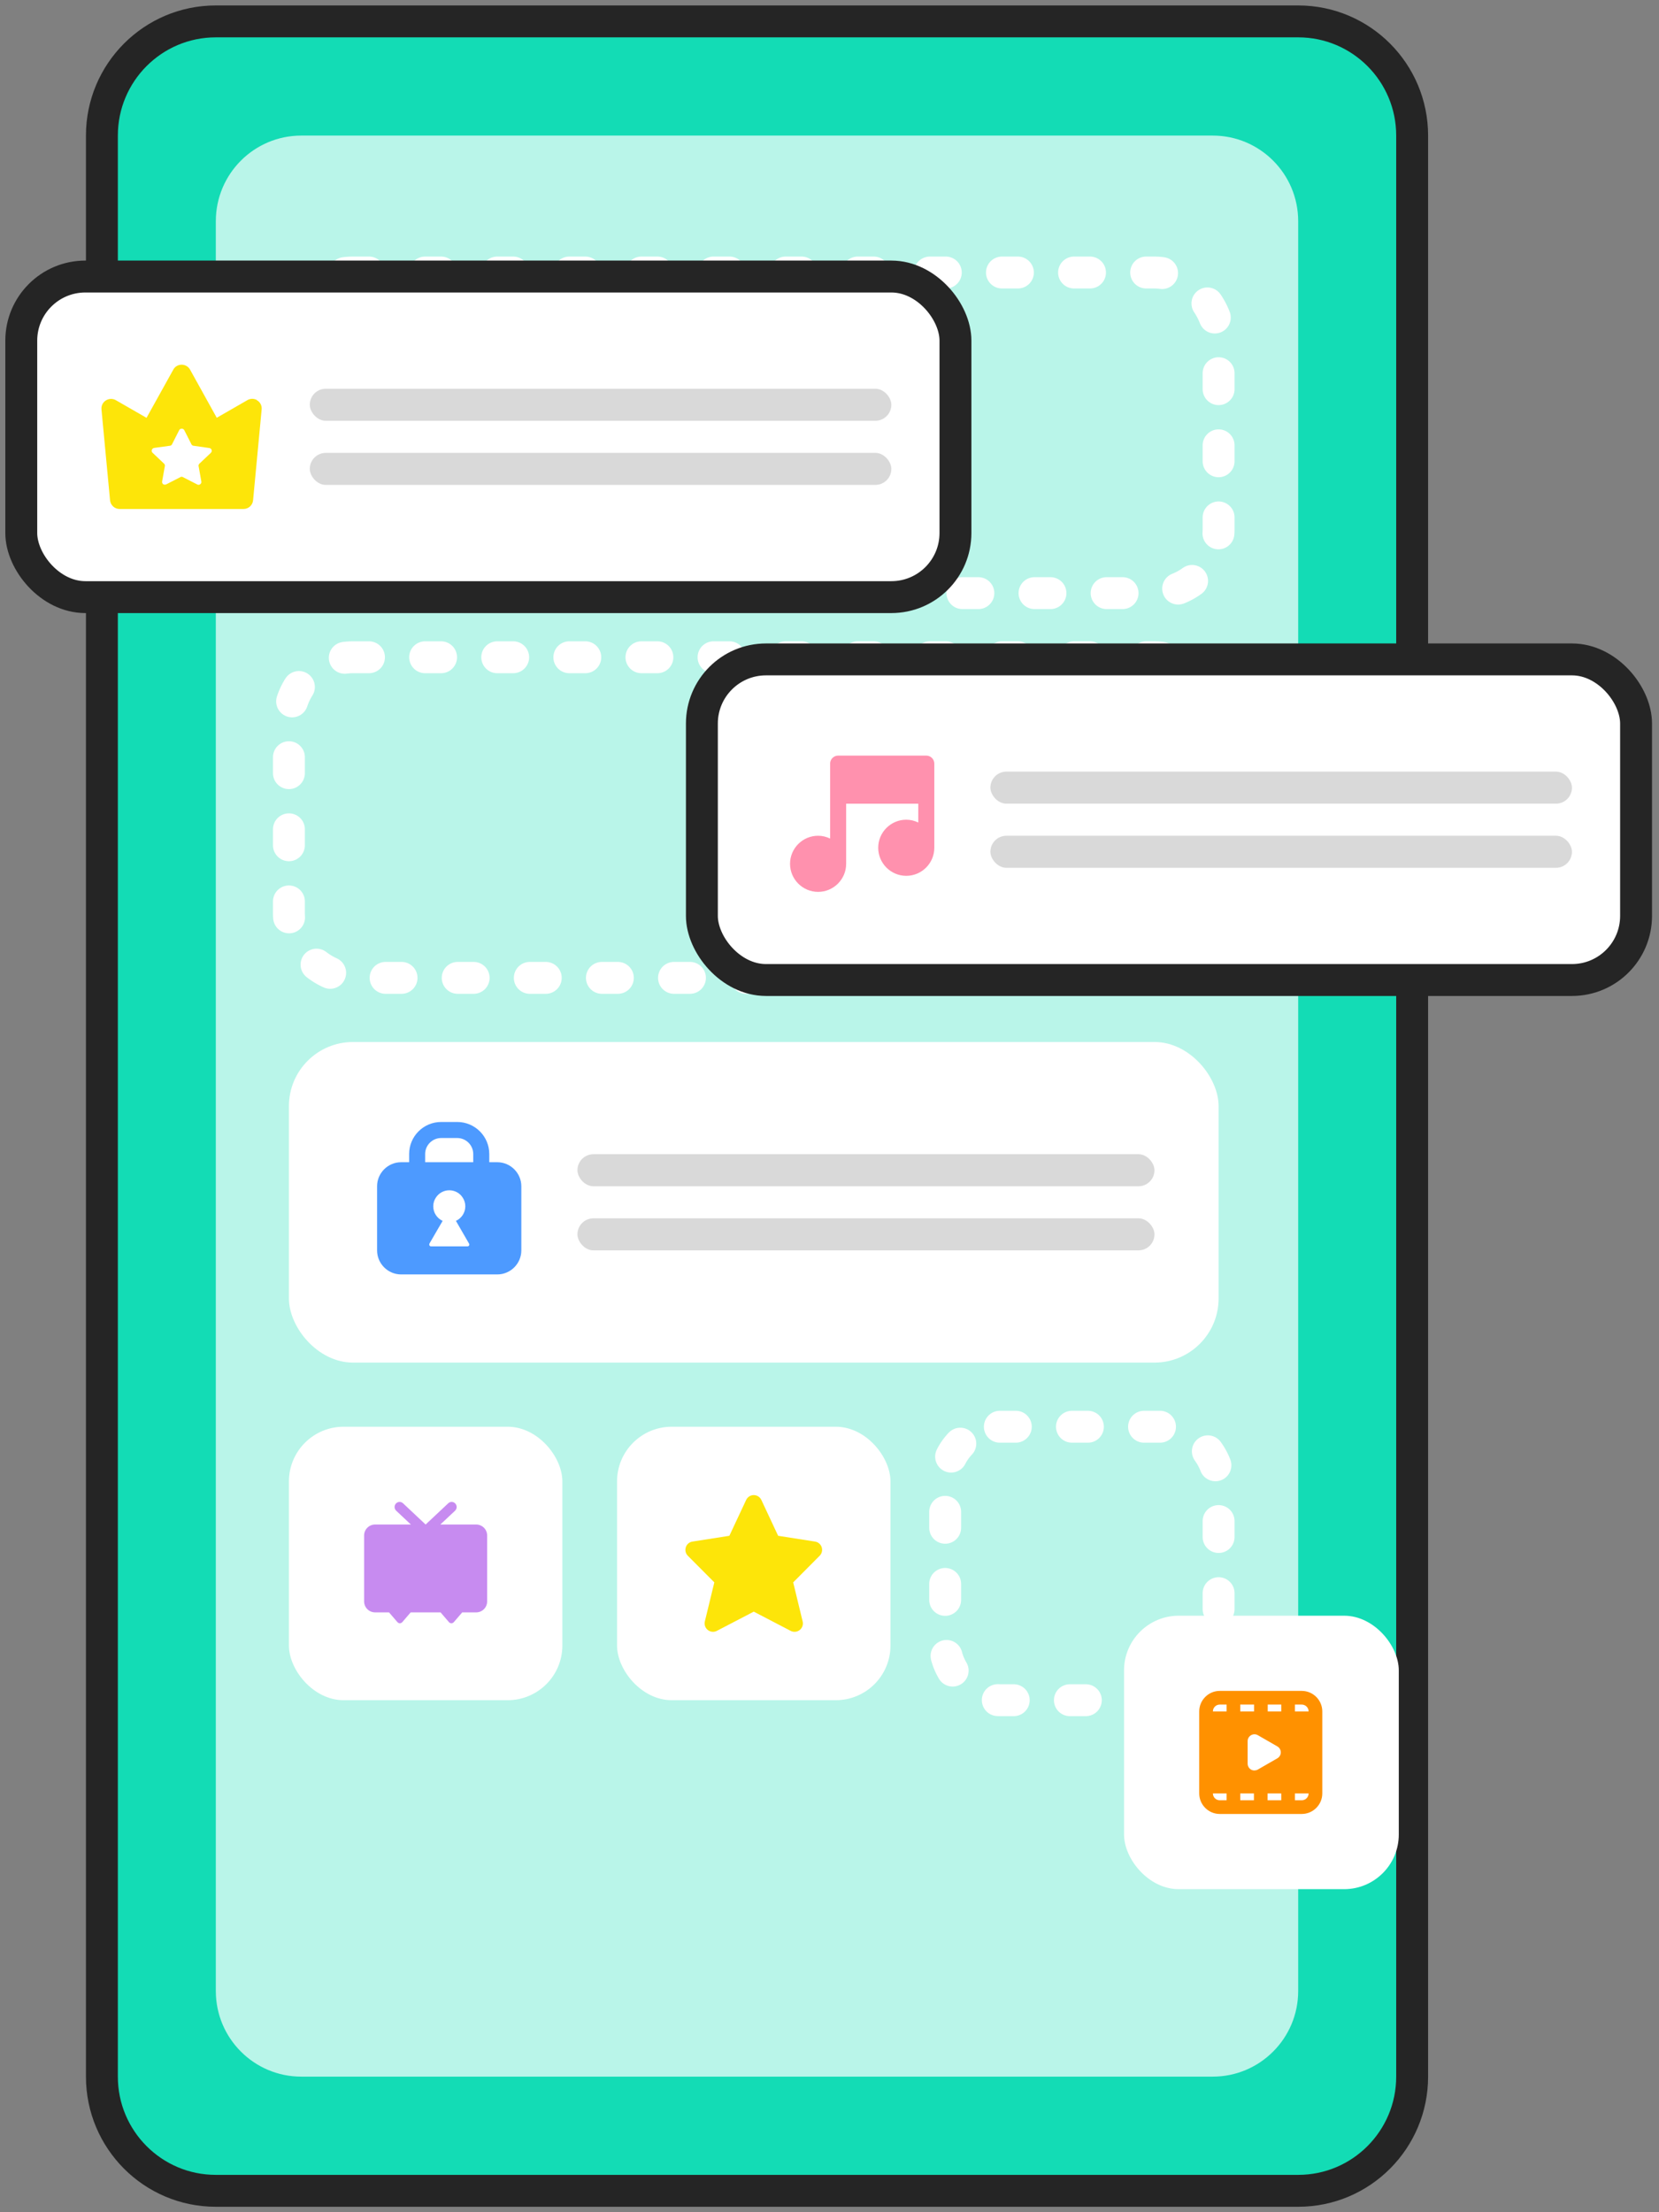 <svg width="78" height="104" viewBox="0 0 78 104" fill="none" xmlns="http://www.w3.org/2000/svg">
<rect x="0" y="0" width="78" height="104" fill="#808080" stroke="none"/>
<g clip-path="url(#clip0_4860_47495)">
<path d="M61.037 1.006L10.147 1.006C7.189 1.006 4.791 3.41 4.791 6.374L4.791 97.626C4.791 100.59 7.189 102.994 10.147 102.994H61.037C63.995 102.994 66.394 100.59 66.394 97.626V6.374C66.394 3.41 63.995 1.006 61.037 1.006Z" fill="#13DCB5" stroke="#252525" stroke-width="1.5" stroke-miterlimit="10"/>
<path d="M57.019 6.374L14.165 6.374C11.946 6.374 10.147 8.177 10.147 10.4L10.147 93.6C10.147 95.823 11.946 97.626 14.165 97.626H57.019C59.238 97.626 61.036 95.823 61.036 93.6V10.4C61.036 8.177 59.238 6.374 57.019 6.374Z" fill="white" fill-opacity="0.7"/>
<rect x="13.584" y="12.812" width="43.71" height="15.072" rx="3.014" stroke="white" stroke-width="1.5" stroke-linecap="round" stroke-dasharray="0.75 2.64"/>
<rect x="13.584" y="30.899" width="43.71" height="15.072" rx="3.014" stroke="white" stroke-width="1.5" stroke-linecap="round" stroke-dasharray="0.75 2.64"/>
<rect x="13.584" y="48.986" width="43.71" height="15.072" rx="3.014" fill="white"/>
<path d="M23.381 54.638H23.004V54.253C23.004 53.421 22.329 52.746 21.497 52.746H20.743C19.91 52.746 19.236 53.421 19.236 54.253V54.638H18.859C18.237 54.638 17.729 55.147 17.729 55.768V58.783C17.729 59.404 18.237 59.913 18.859 59.913H23.381C24.002 59.913 24.511 59.404 24.511 58.783V55.768C24.511 55.147 24.002 54.638 23.381 54.638ZM20.189 58.466L20.619 57.724L20.811 57.396C20.551 57.275 20.37 57.015 20.37 56.71C20.37 56.559 20.415 56.416 20.494 56.3C20.63 56.092 20.86 55.957 21.124 55.957C21.387 55.957 21.621 56.092 21.753 56.3C21.832 56.416 21.877 56.559 21.877 56.71C21.877 57.015 21.696 57.275 21.436 57.396L22.054 58.466C22.088 58.523 22.047 58.594 21.979 58.594H20.268C20.2 58.594 20.163 58.523 20.193 58.466H20.189ZM19.989 54.253C19.989 53.839 20.328 53.5 20.743 53.5H21.497C21.911 53.5 22.25 53.839 22.25 54.253V54.638H19.989V54.253Z" fill="#4D9AFF"/>
<rect x="27.149" y="54.261" width="27.13" height="1.507" rx="0.754" fill="#D9D9D9"/>
<rect x="27.149" y="57.275" width="27.13" height="1.507" rx="0.754" fill="#D9D9D9"/>
<rect x="13.584" y="67.073" width="12.856" height="12.856" rx="2.571" fill="white"/>
<path fill-rule="evenodd" clip-rule="evenodd" d="M22.387 71.67H20.704L21.395 71.021C21.491 70.931 21.496 70.78 21.407 70.684C21.319 70.587 21.169 70.582 21.074 70.672L20.011 71.67L18.949 70.672C18.853 70.582 18.704 70.587 18.615 70.684C18.526 70.78 18.532 70.931 18.627 71.021L19.318 71.67H17.636C17.351 71.67 17.119 71.901 17.119 72.186V75.284C17.119 75.57 17.351 75.801 17.636 75.801H18.291L18.682 76.255C18.747 76.331 18.853 76.331 18.918 76.255L19.308 75.801H20.714L21.104 76.255C21.17 76.331 21.276 76.331 21.341 76.255L21.731 75.801H22.387C22.673 75.801 22.904 75.57 22.904 75.284V72.186C22.904 71.901 22.673 71.67 22.387 71.67Z" fill="#C78BF0"/>
<rect x="29.011" y="67.073" width="12.856" height="12.856" rx="2.571" fill="white"/>
<path d="M38.633 72.738C38.587 72.596 38.467 72.494 38.32 72.472L36.585 72.2L35.795 70.513C35.731 70.376 35.591 70.286 35.439 70.286C35.286 70.286 35.147 70.376 35.082 70.513L34.292 72.2L32.558 72.472C32.411 72.494 32.291 72.596 32.245 72.738C32.198 72.879 32.234 73.033 32.339 73.139L33.585 74.39L33.139 76.227C33.103 76.377 33.158 76.535 33.279 76.63C33.35 76.686 33.436 76.714 33.522 76.714C33.584 76.714 33.647 76.699 33.704 76.669L35.439 75.766L37.173 76.669C37.31 76.741 37.477 76.726 37.598 76.63C37.72 76.535 37.775 76.377 37.738 76.228L37.293 74.39L38.538 73.138C38.643 73.033 38.679 72.879 38.633 72.738Z" fill="#FDE509"/>
<rect x="44.438" y="67.073" width="12.856" height="12.856" rx="2.571" stroke="white" stroke-width="1.5" stroke-linecap="round" stroke-dasharray="0.75 2.64"/>
</g>
<rect x="52.848" y="75.957" width="12.918" height="12.856" rx="2.571" fill="white"/>
<path d="M61.204 79.492H57.347C56.817 79.492 56.383 79.926 56.383 80.456V84.313C56.383 84.843 56.817 85.277 57.347 85.277H61.204C61.735 85.277 62.169 84.843 62.169 84.313V80.456C62.169 79.926 61.735 79.492 61.204 79.492ZM58.312 80.135H58.961V80.456H58.312V80.135ZM57.669 84.634H57.347C57.171 84.634 57.026 84.49 57.026 84.313H57.669V84.634ZM57.669 80.456H57.026C57.026 80.279 57.171 80.135 57.347 80.135H57.669V80.456ZM58.955 84.634H58.312V84.313H58.955V84.634ZM58.98 83.233C58.926 83.233 58.868 83.22 58.819 83.191C58.72 83.133 58.659 83.027 58.659 82.912V81.854C58.659 81.738 58.72 81.632 58.819 81.575C58.919 81.517 59.041 81.517 59.141 81.575L60.057 82.102C60.157 82.159 60.218 82.266 60.218 82.381C60.218 82.497 60.157 82.603 60.057 82.661L59.141 83.188C59.093 83.217 59.035 83.23 58.98 83.23V83.233ZM60.24 84.634H59.597V84.313H60.24V84.634ZM60.24 80.456H59.604V80.135H60.24V80.456ZM61.204 84.634H60.883V84.313H61.526C61.526 84.49 61.381 84.634 61.204 84.634ZM60.883 80.456V80.135H61.204C61.381 80.135 61.526 80.279 61.526 80.456H60.883Z" fill="#FF9100"/>
<rect x="33" y="31" width="43.922" height="15.072" rx="3.014" fill="white"/>
<rect x="33" y="31" width="43.922" height="15.072" rx="3.014" stroke="#252525" stroke-width="1.5"/>
<path d="M43.551 35.522H39.406C39.199 35.522 39.029 35.691 39.029 35.899V39.422C38.856 39.339 38.667 39.29 38.464 39.29C37.737 39.29 37.145 39.882 37.145 40.609C37.145 41.336 37.737 41.928 38.464 41.928C39.191 41.928 39.783 41.336 39.783 40.609V37.783H43.174V38.668C43.001 38.585 42.812 38.536 42.609 38.536C41.882 38.536 41.29 39.128 41.29 39.855C41.29 40.582 41.882 41.174 42.609 41.174C43.336 41.174 43.928 40.582 43.928 39.855V35.899C43.928 35.691 43.758 35.522 43.551 35.522Z" fill="#FF91AE"/>
<rect x="46.565" y="36.275" width="27.343" height="1.507" rx="0.754" fill="#D9D9D9"/>
<rect x="46.565" y="39.29" width="27.343" height="1.507" rx="0.754" fill="#D9D9D9"/>
<rect x="1" y="13" width="43.922" height="15.072" rx="3.014" fill="white"/>
<rect x="1" y="13" width="43.922" height="15.072" rx="3.014" stroke="#252525" stroke-width="1.5"/>
<g clip-path="url(#clip1_4860_47495)">
<path fill-rule="evenodd" clip-rule="evenodd" d="M12.08 18.807C11.933 18.724 11.752 18.731 11.613 18.822L10.191 19.64L8.948 17.398C8.872 17.243 8.714 17.145 8.54 17.145C8.367 17.145 8.213 17.243 8.145 17.382L6.889 19.643L5.468 18.826C5.329 18.735 5.148 18.728 5.001 18.811C4.843 18.897 4.752 19.07 4.771 19.248L5.174 23.517C5.197 23.75 5.389 23.928 5.623 23.928H11.45C11.684 23.928 11.88 23.75 11.899 23.517L12.302 19.248C12.321 19.07 12.231 18.897 12.072 18.811L12.08 18.807ZM9.905 21.297L9.355 21.817C9.347 21.84 9.34 21.863 9.332 21.885L9.464 22.624C9.479 22.677 9.46 22.733 9.411 22.767C9.366 22.801 9.302 22.801 9.257 22.767L8.574 22.417H8.507L7.824 22.767C7.802 22.778 7.771 22.786 7.745 22.786C7.719 22.786 7.692 22.778 7.67 22.763C7.628 22.729 7.613 22.673 7.624 22.624L7.756 21.885C7.749 21.863 7.741 21.84 7.734 21.817L7.183 21.294C7.138 21.26 7.119 21.203 7.138 21.151C7.157 21.098 7.202 21.06 7.259 21.056L8.02 20.951C8.039 20.936 8.058 20.924 8.077 20.909L8.416 20.239C8.435 20.186 8.488 20.152 8.544 20.152C8.601 20.152 8.654 20.186 8.672 20.239L9.012 20.909C9.03 20.924 9.049 20.936 9.068 20.951L9.826 21.06C9.882 21.06 9.931 21.098 9.95 21.151C9.969 21.203 9.95 21.26 9.905 21.294V21.297Z" fill="#FDE509"/>
</g>
<rect x="14.565" y="18.275" width="27.343" height="1.507" rx="0.754" fill="#D9D9D9"/>
<rect x="14.565" y="21.29" width="27.343" height="1.507" rx="0.754" fill="#D9D9D9"/>
<defs>
<clipPath id="clip0_4860_47495">
<rect width="63.612" height="104" fill="white" transform="translate(3.786)"/>
</clipPath>
<clipPath id="clip1_4860_47495">
<rect width="9.043" height="9.043" fill="white" transform="translate(4.015 16.015)"/>
</clipPath>
</defs>
</svg>
